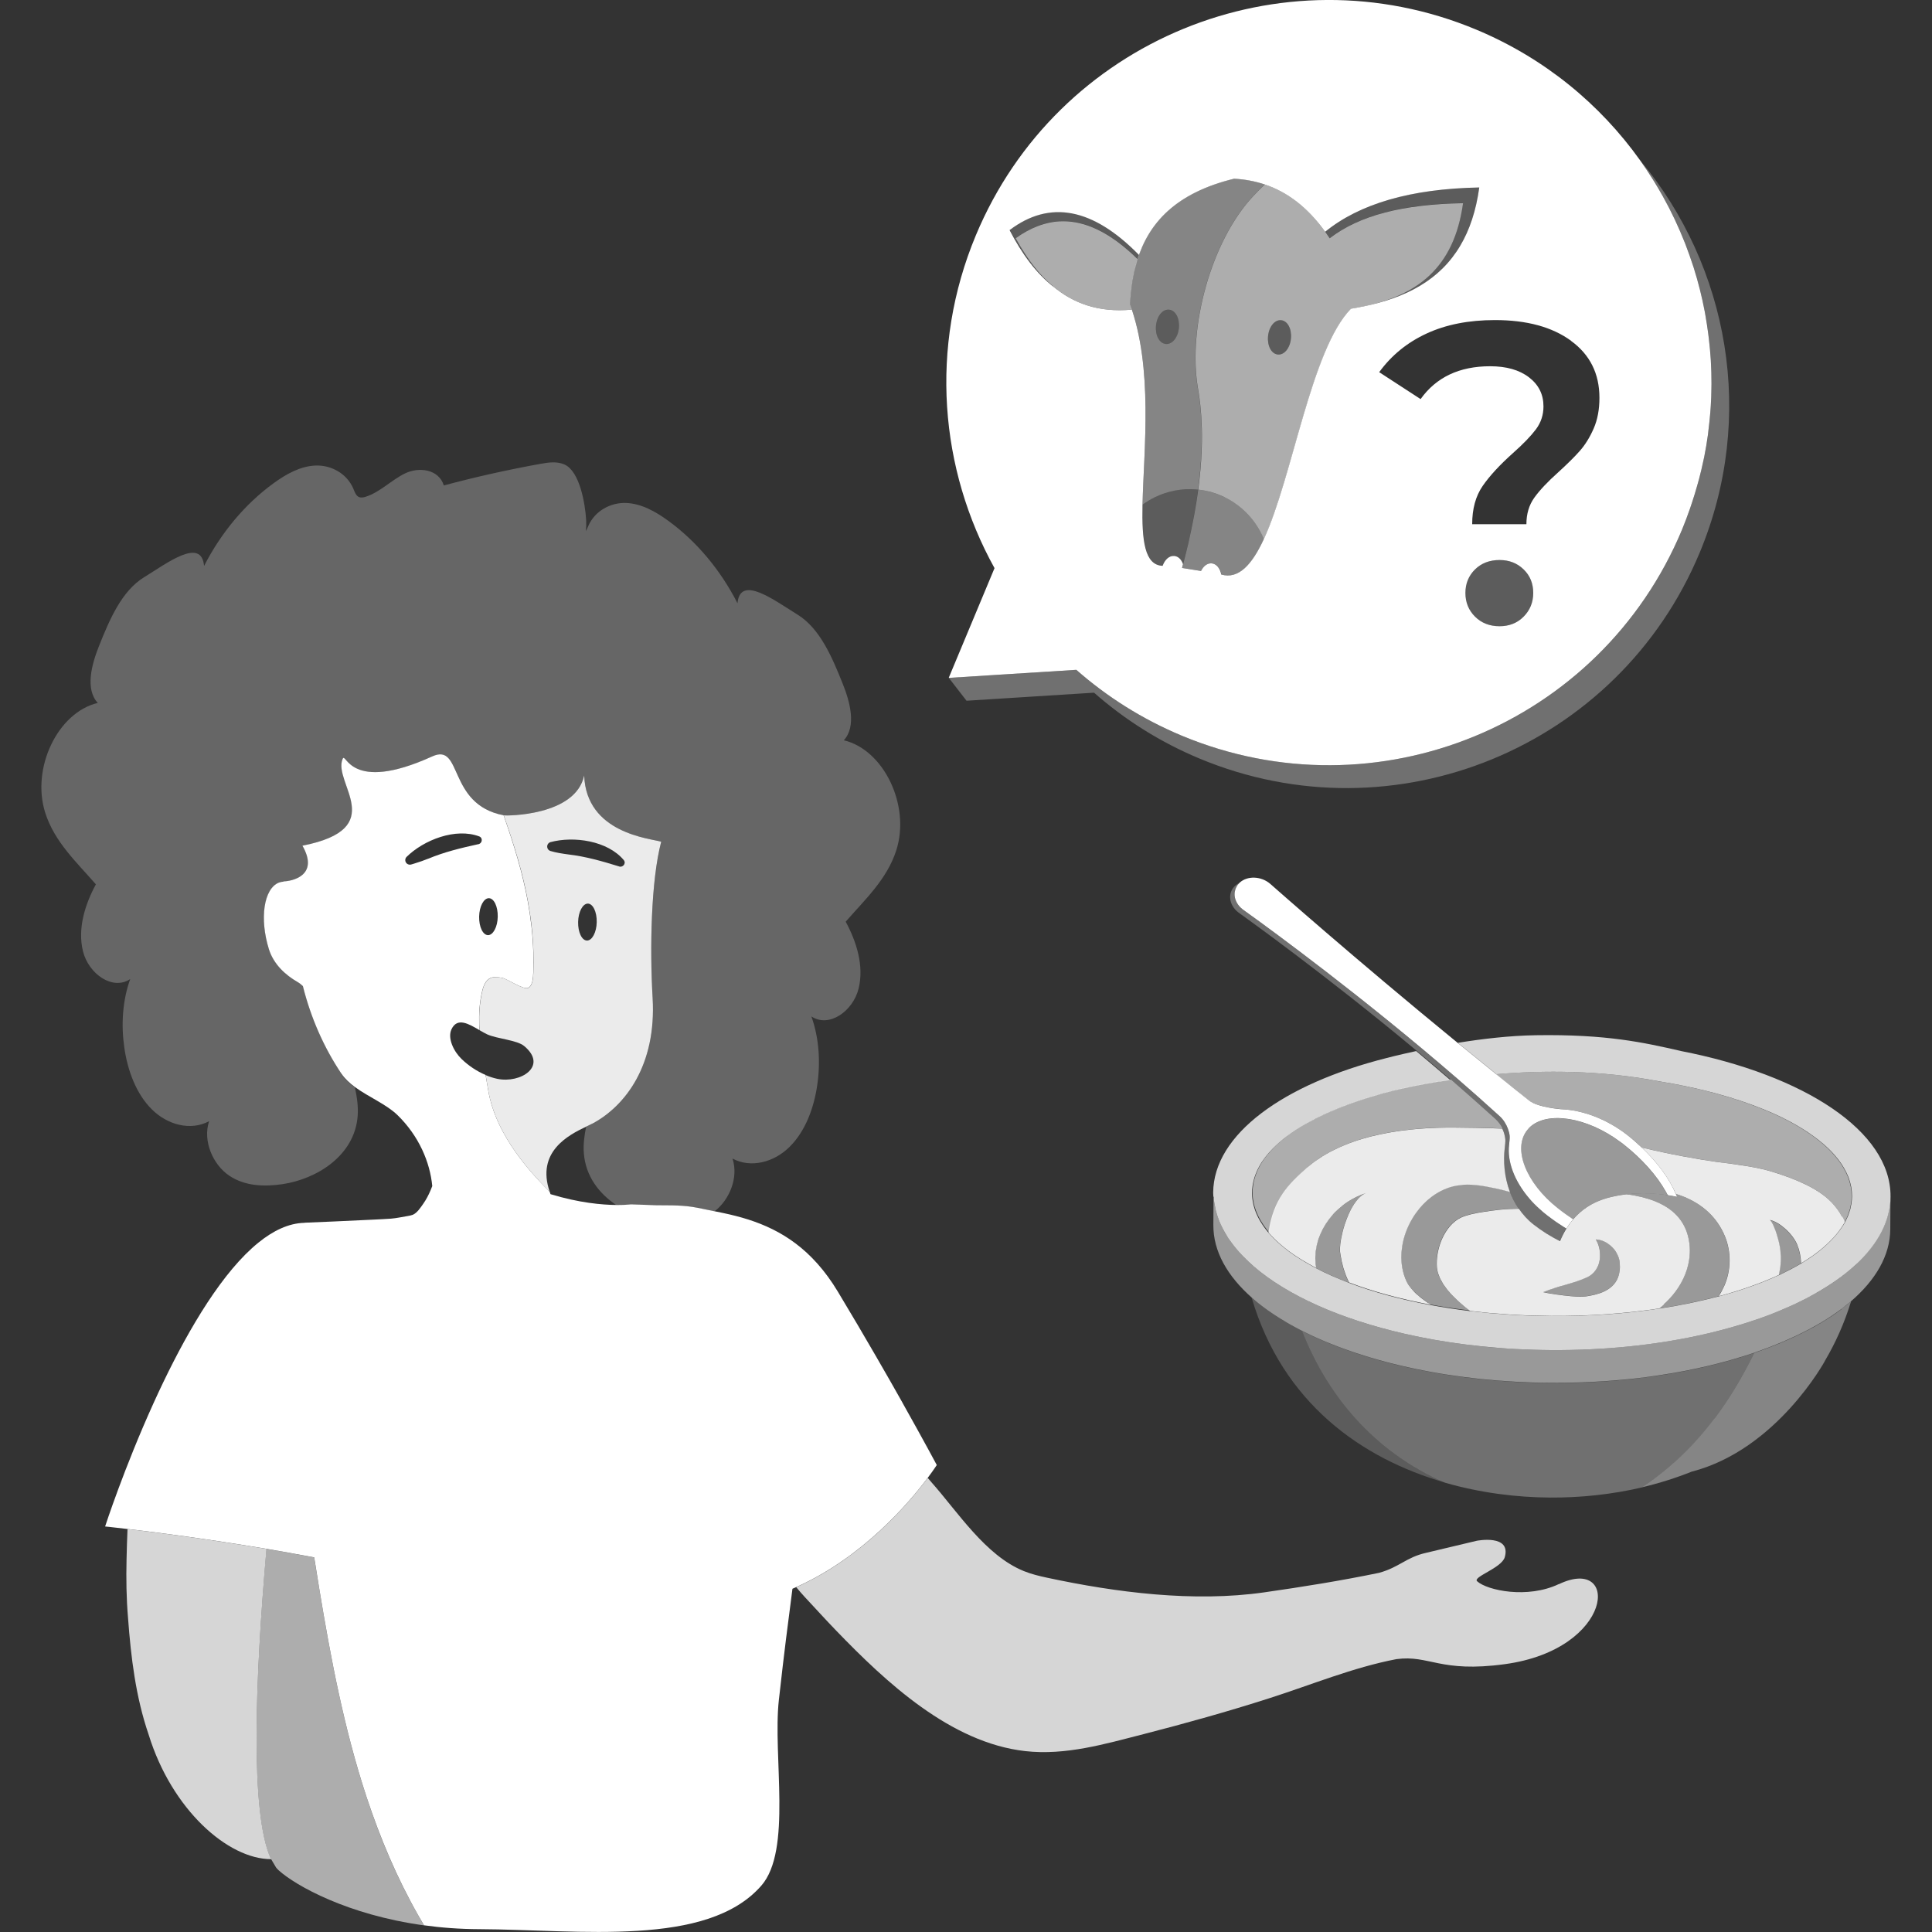 <svg viewBox="0 0 300 300" xmlns="http://www.w3.org/2000/svg"><rect x="0" y="0" width="300" height="300" fill="#333333" stroke="none"/><g fill="#fff"><path d="m 256.83 28.14 c .48 .77 .94 1.55 1.38 2.35 1.3 2.34 2.45 4.76 3.43 7.25 .05 .14 .11 .28 .16 .42 .38 1 .74 2 1.07 3.02 .04 .12 .08 .24 .12 .36 .71 2.25 1.29 4.54 1.73 6.87 .04 .19 .07 .38 .1 .57 .17 .96 .32 1.92 .44 2.88 .03 .24 .06 .48 .09 .73 .13 1.09 .23 2.18 .3 3.28 0 .05 .01 .11 .01 .16 .07 1.17 .1 2.35 .1 3.53 0 .23 -.01 .45 -.01 .68 -.01 .93 -.05 1.85 -.1 2.78 -.02 .33 -.04 .65 -.07 .98 -.07 .9 -.16 1.81 -.28 2.71 -.03 .26 -.06 .53 -.09 .79 -.16 1.15 -.35 2.3 -.58 3.45 -.04 .2 -.09 .4 -.13 .59 -.2 .94 -.42 1.89 -.67 2.83 -.09 .36 -.2 .72 -.3 1.07 -.23 .82 -.48 1.64 -.75 2.46 -.11 .34 -.22 .68 -.34 1.02 -.39 1.13 -.81 2.25 -1.27 3.36 -12.63 30.27 -47.4 44.58 -77.68 31.95 -6.15 -2.56 -11.62 -6.05 -16.36 -10.22 l -19.8 1.25 2.75 3.55 19.8 -1.25 c 4.74 4.17 10.21 7.65 16.36 10.22 30.27 12.63 65.05 -1.68 77.68 -31.95 8.82 -21.14 4.49 -44.47 -9.23 -60.93 .69 .96 1.34 1.94 1.96 2.94 .06 .1 .13 .2 .19 .3 z" opacity=".3"/><path d="m 147.33 105.26 l 19.8 -1.25 c 4.74 4.17 10.21 7.65 16.36 10.22 30.27 12.63 65.05 -1.68 77.68 -31.95 .46 -1.11 .88 -2.24 1.27 -3.36 .12 -.34 .23 -.68 .34 -1.02 .27 -.82 .52 -1.64 .75 -2.46 .1 -.36 .2 -.71 .3 -1.07 .25 -.94 .47 -1.88 .67 -2.83 .04 -.2 .09 -.4 .13 -.59 .23 -1.15 .42 -2.3 .58 -3.45 .04 -.26 .06 -.53 .09 -.79 .11 -.9 .21 -1.81 .28 -2.71 .03 -.33 .05 -.65 .07 -.98 .06 -.93 .09 -1.85 .1 -2.78 0 -.23 .01 -.45 .01 -.68 0 -1.18 -.03 -2.36 -.1 -3.53 0 -.05 -.01 -.11 -.01 -.16 -.07 -1.1 -.17 -2.19 -.3 -3.28 -.03 -.24 -.06 -.49 -.09 -.73 -.13 -.97 -.27 -1.93 -.44 -2.88 -.03 -.19 -.07 -.38 -.1 -.57 -.44 -2.33 -1.02 -4.62 -1.73 -6.87 -.04 -.12 -.08 -.24 -.12 -.36 -.33 -1.02 -.69 -2.02 -1.07 -3.02 -.05 -.14 -.11 -.28 -.16 -.42 -.98 -2.49 -2.12 -4.91 -3.43 -7.25 -.44 -.79 -.9 -1.57 -1.38 -2.35 -.06 -.1 -.13 -.2 -.19 -.3 -.63 -1 -1.27 -1.98 -1.96 -2.94 -6.22 -8.72 -14.86 -15.88 -25.47 -20.31 -30.27 -12.63 -65.05 1.68 -77.68 31.95 -7.27 17.43 -5.6 36.35 2.9 51.68 l -7.11 17.03 z m 89.26 -9.51 c -.99 1 -2.24 1.49 -3.74 1.49 -1.55 0 -2.82 -.5 -3.81 -1.49 -1 -1 -1.49 -2.22 -1.49 -3.68 s .5 -2.67 1.49 -3.65 c .99 -.97 2.26 -1.46 3.81 -1.46 1.5 0 2.75 .49 3.74 1.46 1 .97 1.49 2.19 1.49 3.65 s -.5 2.68 -1.49 3.68 z m 7.36 -42.82 c 2.94 2.14 4.41 5.09 4.41 8.85 0 1.81 -.3 3.4 -.9 4.77 s -1.32 2.53 -2.16 3.48 -1.95 2.04 -3.31 3.28 c -1.68 1.5 -2.93 2.83 -3.75 3.98 s -1.22 2.52 -1.22 4.11 h -8.42 c 0 -2.39 .54 -4.36 1.62 -5.93 s 2.66 -3.28 4.74 -5.14 c 1.59 -1.41 2.77 -2.64 3.55 -3.68 .77 -1.04 1.16 -2.22 1.16 -3.55 0 -1.86 -.75 -3.36 -2.25 -4.51 s -3.51 -1.72 -6.03 -1.72 c -4.77 0 -8.37 1.7 -10.8 5.1 l -6.43 -4.18 c 1.9 -2.61 4.35 -4.61 7.36 -6 3 -1.39 6.54 -2.09 10.61 -2.09 4.95 0 8.89 1.07 11.83 3.22 z m -67.09 -13.37 c -.08 .22 -.16 .45 -.23 .68 -.02 .07 -.04 .15 -.06 .23 1.79 -5.88 6.03 -10.52 15.06 -12.72 1.64 .09 3.24 .38 4.78 .9 3.43 1.15 6.58 3.47 9.36 7.34 5.32 -4.33 13.24 -6.68 23.93 -6.88 -.5 3.62 -1.5 6.59 -2.94 9.02 -3.16 5.35 -8.41 8.09 -15.06 9.45 -.07 .01 -.14 .03 -.21 .04 -.53 .11 -1.07 .21 -1.63 .3 l -.08 .01 c -6.2 6.34 -9.02 26.02 -13.54 35.8 -.73 -1.79 -1.86 -3.38 -3.29 -4.65 1.43 1.27 2.56 2.86 3.29 4.65 -1.82 3.93 -3.91 6.26 -6.6 5.48 -.19 -.96 -.74 -1.66 -1.48 -1.73 -.67 -.06 -1.28 .41 -1.66 1.18 l -2.95 -.47 c .05 -.2 .1 -.39 .15 -.59 -.25 -.72 -.74 -1.22 -1.36 -1.27 -.77 -.07 -1.46 .56 -1.81 1.53 -2.8 -.1 -3.24 -3.92 -3.12 -9.49 .59 -.43 1.22 -.81 1.88 -1.14 -.66 .33 -1.29 .71 -1.88 1.14 .19 -8.54 1.69 -21.23 -1.95 -31.14 0 -.03 0 -.05 .01 -.07 0 .03 0 .05 -.01 .07 .1 .28 .19 .56 .28 .85 -5.14 .48 -9.1 -.97 -12.3 -3.68 .09 .07 .17 .15 .25 .22 -2.78 -2.15 -5.02 -5.22 -6.92 -8.89 6.26 -4.74 12.95 -3.43 20.07 3.84 z"/><path d="m 232.85 86.96 c -1.55 0 -2.82 .49 -3.81 1.46 -1 .97 -1.49 2.19 -1.49 3.65 s .5 2.68 1.49 3.68 2.26 1.49 3.81 1.49 c 1.5 0 2.75 -.5 3.74 -1.49 1 -1 1.49 -2.22 1.49 -3.68 s -.5 -2.67 -1.49 -3.65 c -.99 -.97 -2.24 -1.46 -3.74 -1.46 z" opacity=".2"/><path d="m 190.17 77.21 c -1.26 -.61 -2.64 -1.02 -4.11 -1.18 -.34 2.56 -.85 5.31 -1.52 8.24 -.02 .09 -.04 .18 -.06 .27 -.19 .81 -.4 1.64 -.61 2.47 -.05 .2 -.09 .39 -.15 .59 -.05 .2 -.1 .39 -.15 .59 l 2.95 .47 c .38 -.76 .99 -1.24 1.66 -1.18 .74 .07 1.3 .77 1.48 1.73 2.69 .78 4.78 -1.56 6.6 -5.48 -.73 -1.79 -1.86 -3.38 -3.29 -4.65 -.05 -.04 -.1 -.08 -.15 -.13 -.8 -.69 -1.69 -1.28 -2.65 -1.75 z" opacity=".4"/><path d="m 184.47 84.54 c .02 -.09 .04 -.18 .06 -.27 .67 -2.93 1.17 -5.68 1.51 -8.24 -.05 -.01 -.1 -.02 -.15 -.02 -2.35 -.22 -4.61 .24 -6.59 1.22 -.66 .33 -1.29 .71 -1.88 1.14 -.12 5.58 .32 9.39 3.12 9.49 .35 -.97 1.05 -1.6 1.81 -1.53 .62 .06 1.1 .55 1.36 1.27 .05 -.2 .1 -.39 .15 -.59 .21 -.84 .42 -1.67 .61 -2.47 z" opacity=".2"/><path d="m 163.71 44.6 c -.09 -.07 -.17 -.15 -.25 -.22 -.45 -.38 -.88 -.79 -1.3 -1.22 -.05 -.05 -.1 -.1 -.15 -.15 -.19 -.2 -.37 -.41 -.56 -.61 -.1 -.12 -.2 -.23 -.3 -.35 -.16 -.19 -.32 -.39 -.48 -.59 -.12 -.15 -.23 -.3 -.35 -.45 -.14 -.19 -.28 -.38 -.42 -.57 -.13 -.18 -.26 -.37 -.38 -.55 s -.24 -.36 -.36 -.54 c -.15 -.23 -.3 -.47 -.45 -.71 -.09 -.15 -.19 -.3 -.28 -.45 -.24 -.4 -.47 -.8 -.7 -1.22 1.11 -.8 2.23 -1.42 3.36 -1.86 .75 -.29 1.51 -.5 2.28 -.63 .38 -.06 .77 -.11 1.15 -.13 s .77 -.02 1.16 0 c 3.5 .19 7.12 2.1 10.96 5.86 .07 -.23 .15 -.45 .23 -.68 -7.12 -7.28 -13.81 -8.58 -20.07 -3.84 1.89 3.67 4.13 6.75 6.92 8.89 z" opacity=".2"/><path d="m 164.51 34.37 c -.39 .02 -.77 .06 -1.15 .13 -.76 .13 -1.52 .34 -2.28 .63 -1.13 .44 -2.25 1.06 -3.36 1.86 .23 .42 .46 .82 .7 1.22 .09 .15 .18 .3 .28 .45 .15 .24 .29 .48 .45 .71 .12 .18 .24 .36 .36 .54 .13 .19 .25 .37 .38 .55 .14 .2 .28 .39 .42 .57 .11 .15 .23 .3 .35 .45 .16 .2 .32 .4 .48 .59 .1 .12 .2 .23 .3 .35 .18 .21 .37 .42 .56 .61 .05 .05 .1 .1 .15 .15 .42 .43 .86 .84 1.3 1.22 3.2 2.72 7.16 4.16 12.3 3.68 -.09 -.28 -.18 -.57 -.28 -.85 0 -.03 0 -.05 .01 -.07 .03 -.57 .07 -1.13 .13 -1.68 .02 -.17 .04 -.33 .06 -.5 .05 -.41 .1 -.82 .16 -1.23 .03 -.18 .07 -.36 .1 -.54 .07 -.38 .14 -.76 .22 -1.14 .04 -.18 .09 -.36 .14 -.54 .09 -.36 .19 -.72 .29 -1.07 .02 -.07 .04 -.15 .06 -.23 -3.84 -3.76 -7.47 -5.67 -10.96 -5.86 -.39 -.02 -.78 -.02 -1.16 0 z" opacity=".6"/><path d="m 227.17 31.53 c -1.4 10.11 -7.15 14.28 -15.46 16.04 6.65 -1.36 11.9 -4.1 15.06 -9.45 1.43 -2.43 2.43 -5.4 2.94 -9.02 -10.7 .2 -18.61 2.55 -23.93 6.88 .23 .32 .46 .65 .69 1 4.65 -3.58 11.36 -5.27 20.71 -5.45 z" opacity=".2"/><path d="m 198.43 55.05 c 1 .09 1.89 -1 2.03 -2.5 s -.53 -2.74 -1.53 -2.83 -1.89 1 -2.03 2.5 .53 2.74 1.53 2.83 z" opacity=".2"/><path d="m 206.46 36.98 c -.23 -.35 -.46 -.68 -.69 -1 -2.78 -3.88 -5.93 -6.19 -9.36 -7.34 -.6 .56 -1.2 1.16 -1.8 1.8 -6.54 6.97 -10.21 20.45 -8.59 29.86 .76 4.39 .86 9.54 .04 15.73 1.47 .16 2.85 .56 4.11 1.18 .96 .47 1.85 1.06 2.65 1.75 .05 .04 .1 .08 .15 .13 1.43 1.27 2.56 2.86 3.29 4.65 4.52 -9.78 7.35 -29.46 13.54 -35.8 .03 0 .05 -.01 .08 -.01 .55 -.09 1.09 -.19 1.63 -.3 .07 -.01 .14 -.03 .21 -.04 8.31 -1.76 14.06 -5.93 15.46 -16.04 -9.36 .18 -16.06 1.87 -20.71 5.45 z m -6 15.57 c -.14 1.5 -1.03 2.59 -2.03 2.5 s -1.67 -1.34 -1.53 -2.83 c .14 -1.5 1.03 -2.59 2.03 -2.5 s 1.67 1.34 1.53 2.83 z" opacity=".6"/><path d="m 181.03 53.43 c 1 .09 1.89 -1 2.03 -2.5 s -.53 -2.74 -1.53 -2.83 -1.89 1 -2.03 2.5 .53 2.74 1.53 2.83 z" opacity=".2"/><path d="m 176.14 42.07 c -.08 .37 -.16 .76 -.22 1.14 -.03 .18 -.07 .36 -.1 .54 -.06 .4 -.11 .81 -.16 1.23 -.02 .17 -.04 .33 -.06 .5 -.06 .55 -.1 1.11 -.13 1.68 0 .03 0 .05 -.01 .07 3.64 9.91 2.14 22.6 1.95 31.14 .59 -.43 1.22 -.81 1.88 -1.14 1.98 -.97 4.24 -1.44 6.59 -1.22 .05 .01 .1 .02 .15 .02 .82 -6.18 .73 -11.34 -.03 -15.73 -1.62 -9.41 2.06 -22.89 8.59 -29.86 .6 -.64 1.21 -1.24 1.8 -1.8 -1.54 -.52 -3.13 -.81 -4.78 -.9 -9.04 2.2 -13.27 6.84 -15.06 12.72 -.11 .35 -.2 .71 -.29 1.07 -.05 .18 -.09 .36 -.14 .54 z m 3.36 8.52 c .14 -1.5 1.03 -2.59 2.03 -2.5 s 1.67 1.34 1.53 2.83 -1.03 2.59 -2.03 2.5 -1.67 -1.34 -1.53 -2.83 z" opacity=".4"/><path d="m 288.31 196.24 c -.74 .7 -1.56 1.38 -2.44 2.04 -1.32 .99 -2.8 1.93 -4.41 2.81 -1.08 .59 -2.21 1.16 -3.4 1.7 -.6 .27 -1.21 .53 -1.83 .79 -.94 .38 -1.9 .75 -2.9 1.11 -1.99 .71 -4.1 1.34 -6.3 1.91 -1.1 .28 -2.23 .55 -3.38 .8 -6.9 1.48 -14.64 2.29 -22.8 2.24 -.91 -.01 -1.81 -.02 -2.7 -.05 -1.79 -.05 -3.56 -.15 -5.3 -.28 s -3.45 -.31 -5.13 -.52 -3.32 -.46 -4.93 -.74 -3.18 -.6 -4.71 -.95 c -9.94 -2.27 -18.13 -5.93 -23.36 -10.42 -.6 -.51 -1.14 -1.04 -1.66 -1.57 -.8 -.83 -1.52 -1.68 -2.12 -2.55 -.14 -.21 -.28 -.41 -.41 -.62 -.25 -.39 -.47 -.78 -.67 -1.18 -.46 -.91 -.82 -1.83 -1.06 -2.77 -.05 -.19 -.07 -.37 -.11 -.56 -.06 -.29 -.13 -.57 -.16 -.86 -.03 -.26 -.03 -.52 -.05 -.78 -.01 -.22 -.04 -.44 -.04 -.67 l -.03 5.09 c -.03 4.09 2.17 7.95 6.04 11.35 .5 .44 1.03 .88 1.59 1.3 l .04 .03 c .53 .4 1.09 .8 1.67 1.18 .14 .09 .27 .18 .41 .27 .51 .33 1.05 .66 1.59 .98 .11 .06 .21 .13 .32 .19 .67 .38 1.36 .76 2.07 1.12 l .42 .21 c .45 .22 .9 .44 1.37 .66 .18 .08 .37 .17 .56 .25 .44 .2 .88 .39 1.33 .58 .21 .09 .43 .18 .65 .26 .44 .18 .88 .35 1.32 .52 .24 .09 .48 .18 .73 .27 .44 .16 .88 .32 1.33 .47 .26 .09 .53 .18 .79 .27 .44 .15 .89 .29 1.34 .43 .28 .09 .57 .17 .86 .26 .45 .13 .89 .26 1.35 .39 .3 .08 .61 .17 .91 .25 .45 .12 .91 .24 1.36 .35 .32 .08 .64 .16 .96 .23 .46 .11 .92 .21 1.38 .31 .33 .07 .67 .15 1 .22 .47 .1 .94 .19 1.41 .28 .34 .07 .69 .13 1.04 .2 .48 .09 .96 .17 1.44 .25 .36 .06 .71 .12 1.07 .17 .49 .08 .98 .14 1.47 .21 .36 .05 .73 .1 1.09 .15 l 1.5 .18 c .37 .04 .74 .09 1.11 .13 .52 .05 1.04 .1 1.56 .14 .37 .03 .73 .07 1.1 .1 .54 .04 1.09 .08 1.63 .11 .36 .02 .71 .05 1.07 .07 .6 .03 1.21 .06 1.82 .08 .31 .01 .61 .03 .92 .04 .92 .03 1.85 .05 2.78 .05 1.33 .01 2.64 -.01 3.94 -.05 .26 -.01 .52 -.01 .78 -.02 1.26 -.04 2.5 -.11 3.73 -.19 .22 -.02 .44 -.03 .67 -.05 1.18 -.09 2.34 -.19 3.49 -.31 .12 -.01 .24 -.02 .35 -.04 1.22 -.13 2.41 -.29 3.59 -.47 .24 -.04 .48 -.07 .71 -.11 1.17 -.18 2.32 -.37 3.45 -.59 .14 -.03 .27 -.06 .41 -.08 1.07 -.21 2.12 -.44 3.16 -.68 .15 -.04 .31 -.07 .46 -.11 1.08 -.26 2.14 -.54 3.17 -.83 .2 -.06 .39 -.11 .58 -.17 1.05 -.3 2.07 -.62 3.07 -.96 .07 -.03 .14 -.05 .21 -.08 .66 -.23 1.3 -.46 1.94 -.7 .21 -.08 .41 -.16 .61 -.24 .49 -.19 .98 -.39 1.46 -.59 .23 -.1 .45 -.19 .67 -.29 .45 -.19 .89 -.39 1.32 -.59 .22 -.1 .43 -.2 .65 -.31 .43 -.21 .86 -.42 1.28 -.64 .19 -.1 .38 -.2 .56 -.29 .46 -.25 .9 -.5 1.34 -.75 .13 -.07 .26 -.15 .38 -.22 1.14 -.68 2.19 -1.39 3.17 -2.12 .07 -.05 .13 -.11 .2 -.16 .4 -.31 .79 -.62 1.17 -.94 3.92 -3.35 6.17 -7.19 6.19 -11.28 l .03 -5.09 c -.02 3.75 -1.91 7.3 -5.25 10.45 z" opacity=".5"/><path d="m 266.23 220.27 c 2.37 -3.14 4.39 -6.56 6.17 -10.19 l -.02 .01 c -.99 .34 -2.02 .65 -3.07 .96 -.19 .06 -.39 .11 -.58 .17 -1.03 .29 -2.09 .57 -3.17 .83 -.15 .04 -.31 .07 -.46 .11 -1.03 .24 -2.09 .47 -3.16 .68 -.14 .03 -.27 .06 -.41 .08 -1.13 .22 -2.28 .41 -3.45 .59 -.24 .04 -.48 .07 -.71 .11 -1.18 .17 -2.38 .33 -3.59 .47 -.12 .01 -.24 .02 -.35 .04 -1.15 .12 -2.32 .23 -3.49 .31 -.22 .02 -.44 .04 -.67 .05 -1.23 .08 -2.48 .15 -3.73 .19 -.26 .01 -.52 .02 -.78 .02 -1.3 .04 -2.62 .06 -3.94 .05 -.93 -.01 -1.86 -.02 -2.78 -.05 -.31 -.01 -.61 -.03 -.92 -.04 -.61 -.02 -1.22 -.05 -1.82 -.08 -.36 -.02 -.71 -.05 -1.07 -.07 -.55 -.04 -1.09 -.07 -1.63 -.11 -.37 -.03 -.74 -.07 -1.1 -.1 -.52 -.05 -1.04 -.09 -1.56 -.14 -.37 -.04 -.74 -.08 -1.11 -.13 -.5 -.06 -1.01 -.11 -1.5 -.18 -.37 -.05 -.73 -.1 -1.09 -.15 -.49 -.07 -.98 -.14 -1.47 -.21 -.36 -.06 -.71 -.12 -1.07 -.17 -.48 -.08 -.96 -.16 -1.44 -.25 -.35 -.06 -.69 -.13 -1.04 -.2 -.47 -.09 -.95 -.18 -1.41 -.28 -.34 -.07 -.67 -.14 -1 -.22 -.47 -.1 -.93 -.21 -1.38 -.31 -.32 -.08 -.64 -.15 -.96 -.23 -.46 -.11 -.91 -.23 -1.36 -.35 -.31 -.08 -.61 -.16 -.91 -.25 -.45 -.13 -.9 -.26 -1.35 -.39 -.29 -.09 -.57 -.17 -.86 -.26 -.45 -.14 -.9 -.28 -1.34 -.43 -.27 -.09 -.53 -.18 -.79 -.27 -.45 -.15 -.89 -.31 -1.33 -.47 -.24 -.09 -.49 -.18 -.73 -.27 -.45 -.17 -.89 -.35 -1.32 -.52 -.22 -.09 -.44 -.17 -.65 -.26 -.45 -.19 -.89 -.39 -1.33 -.58 -.19 -.08 -.37 -.16 -.56 -.25 -.47 -.22 -.92 -.44 -1.37 -.66 -.12 -.06 -.25 -.12 -.37 -.18 3.78 9.61 10.8 18.57 22.24 23.56 5.44 1.56 11.03 2.26 16.26 2.29 4.63 .03 9.53 -.46 14.38 -1.6 1.49 -1.01 2.89 -2.08 4.2 -3.21 2.63 -2.26 4.92 -4.75 6.95 -7.44 z" opacity=".3"/><path d="m 202.2 206.67 c -.02 -.01 -.04 -.02 -.06 -.03 -.71 -.36 -1.4 -.74 -2.07 -1.12 -.11 -.06 -.22 -.13 -.32 -.19 -.55 -.32 -1.08 -.65 -1.59 -.98 -.14 -.09 -.28 -.18 -.41 -.27 -.58 -.39 -1.14 -.78 -1.67 -1.18 l -.04 -.03 c -.56 -.43 -1.09 -.86 -1.59 -1.3 -.03 -.03 -.07 -.05 -.1 -.08 4.8 16.33 17.05 25.01 30.09 28.74 -11.44 -4.99 -18.46 -13.95 -22.24 -23.56 z" opacity=".2"/><path d="m 279.58 195.42 c -.02 -.19 -.06 -.38 -.09 -.57 -.01 -.06 -.02 -.12 -.03 -.18 -.04 -.2 -.09 -.39 -.15 -.59 -.02 -.05 -.02 -.1 -.04 -.15 -.08 -.25 -.16 -.49 -.27 -.73 -.16 -.38 -.4 -.78 -.7 -1.17 -.34 -.44 -.75 -.88 -1.19 -1.27 -.74 -.64 -1.57 -1.15 -2.32 -1.31 .08 .08 .16 .18 .24 .29 .23 .35 .45 .84 .63 1.35 .06 .17 .12 .34 .17 .51 .16 .51 .29 .99 .37 1.32 .11 .45 .18 .89 .23 1.33 .01 .12 .01 .24 .02 .37 .02 .31 .05 .63 .05 .93 0 .13 -.02 .26 -.03 .39 -.01 .29 -.03 .58 -.06 .86 -.01 .11 -.04 .21 -.06 .32 -.05 .29 -.09 .59 -.16 .87 .14 -.07 .28 -.13 .43 -.2 .32 -.15 .64 -.31 .94 -.47 .22 -.11 .43 -.22 .64 -.33 .44 -.23 .87 -.47 1.28 -.71 .06 -.03 .11 -.07 .17 -.1 -.01 -.22 -.03 -.44 -.05 -.65 0 -.03 -.01 -.07 -.01 -.1 z" opacity=".5"/><path d="m 267.31 200.5 c .14 -.27 .28 -.55 .41 -.84 .27 -.6 .47 -1.24 .61 -1.88 s .21 -1.31 .22 -1.97 -.05 -1.32 -.17 -1.97 c -.06 -.33 -.14 -.65 -.23 -.96 -.09 -.32 -.2 -.63 -.33 -.93 -1.27 -3.07 -3.65 -5.05 -6.47 -6.17 -.37 -.15 -.76 -.28 -1.15 -.4 .07 .16 .14 .31 .2 .47 -.45 -.09 -.93 -.18 -1.44 -.26 -1.87 -.29 -4.07 -.42 -6.4 -.14 .46 .06 .91 .13 1.36 .21 1.41 .27 2.78 .68 3.99 1.29 s 2.27 1.43 3.05 2.52 1.29 2.44 1.41 4.14 c .02 .34 .03 .68 .01 1.01 s -.05 .67 -.1 1 c -.31 2 -1.24 3.91 -2.54 5.47 -.32 .38 -.66 .75 -1.02 1.1 -.11 .11 -.24 .21 -.36 .31 -.25 .23 -.5 .46 -.77 .68 .1 -.02 .2 -.03 .29 -.04 .61 -.09 1.21 -.19 1.8 -.29 .15 -.03 .31 -.05 .46 -.08 .72 -.13 1.43 -.26 2.13 -.41 .15 -.03 .3 -.06 .45 -.1 .54 -.11 1.07 -.23 1.59 -.35 .24 -.06 .48 -.11 .72 -.17 .45 -.11 .89 -.22 1.33 -.33 .16 -.04 .33 -.08 .49 -.13 .13 -.21 .26 -.43 .38 -.65 .02 -.04 .05 -.08 .07 -.12 z" opacity=".5"/><path d="m 209.45 199.16 c -.09 -.18 -.16 -.37 -.25 -.55 -.07 -.16 -.15 -.31 -.21 -.48 -.08 -.2 -.14 -.41 -.21 -.61 -.06 -.17 -.12 -.32 -.17 -.49 -.06 -.18 -.1 -.38 -.15 -.57 -.05 -.21 -.12 -.41 -.16 -.63 -.02 -.1 -.03 -.21 -.05 -.31 -.06 -.33 -.13 -.66 -.18 -1.03 -.09 -.64 .04 -1.76 .34 -3.01 .11 -.46 .24 -.93 .4 -1.41 .17 -.52 .37 -1.05 .6 -1.55 .16 -.36 .34 -.72 .53 -1.05 s .39 -.64 .61 -.92 c .19 -.25 .39 -.48 .6 -.67 .3 -.27 .62 -.48 .95 -.61 -1.04 .34 -1.99 .81 -2.85 1.37 -.28 .19 -.56 .38 -.82 .59 -.02 .02 -.04 .04 -.06 .06 -.24 .19 -.47 .39 -.69 .59 -.02 .02 -.04 .04 -.06 .06 -.22 .21 -.43 .42 -.63 .63 -.05 .06 -.09 .11 -.14 .17 -.37 .43 -.72 .87 -1.01 1.34 -.05 .08 -.1 .17 -.15 .26 -.11 .18 -.22 .36 -.32 .55 -.05 .09 -.08 .18 -.13 .27 -.09 .19 -.19 .37 -.26 .56 -.04 .09 -.06 .18 -.1 .26 -.08 .2 -.15 .39 -.22 .59 -.05 .15 -.08 .3 -.12 .45 -.04 .14 -.08 .28 -.11 .42 -.04 .16 -.06 .32 -.08 .48 -.02 .13 -.05 .26 -.07 .39 -.02 .19 -.03 .37 -.04 .56 -.01 .11 -.02 .21 -.02 .31 0 .18 .01 .36 .01 .54 0 .11 0 .22 .01 .33 .02 .19 .05 .38 .07 .56 .01 .1 .02 .19 .04 .29 .03 .02 .06 .03 .09 .05 .74 .38 1.5 .75 2.3 1.11 .05 .02 .11 .05 .17 .07 .8 .35 1.63 .7 2.49 1.02 l .05 .02 z" opacity=".5"/><path d="m 285.97 203.27 c -.97 .74 -2.03 1.44 -3.17 2.12 -.13 .08 -.26 .15 -.38 .22 -.44 .26 -.88 .51 -1.34 .75 -.19 .1 -.38 .2 -.56 .29 -.42 .22 -.84 .43 -1.28 .64 -.21 .1 -.43 .21 -.65 .31 -.43 .2 -.87 .4 -1.32 .59 -.22 .1 -.45 .19 -.67 .29 -.48 .2 -.97 .4 -1.46 .59 -.2 .08 -.4 .16 -.61 .24 -.63 .24 -1.28 .47 -1.94 .7 -.07 .02 -.13 .05 -.19 .07 -1.78 3.63 -3.8 7.05 -6.17 10.19 -2.03 2.69 -4.32 5.19 -6.95 7.44 -1.31 1.13 -2.71 2.2 -4.2 3.21 2.58 -.61 5.15 -1.42 7.65 -2.42 l -.01 .01 c 13.21 -3.44 20.65 -17.18 20.65 -17.18 h -.01 c 1.64 -2.77 3.03 -5.84 4.08 -9.27 -.04 .03 -.08 .06 -.11 .09 -.37 .32 -.76 .63 -1.17 .94 -.07 .05 -.13 .11 -.2 .16 z" opacity=".4"/><path d="m 188.48 185.79 c .01 .26 .01 .52 .05 .78 .04 .29 .1 .57 .16 .86 .04 .19 .06 .38 .11 .56 .24 .94 .59 1.87 1.06 2.77 .2 .4 .43 .79 .67 1.18 .13 .21 .26 .42 .41 .62 .6 .87 1.31 1.72 2.12 2.55 .52 .53 1.07 1.06 1.66 1.57 5.23 4.49 13.42 8.15 23.36 10.42 1.53 .35 3.1 .67 4.71 .95 s 3.25 .53 4.93 .74 3.39 .38 5.13 .52 3.51 .23 5.3 .28 c .9 .03 1.8 .04 2.7 .05 8.16 .05 15.9 -.75 22.8 -2.24 1.15 -.25 2.28 -.51 3.38 -.8 2.21 -.57 4.31 -1.21 6.3 -1.91 1 -.35 1.96 -.72 2.9 -1.11 .62 -.26 1.23 -.52 1.83 -.79 1.19 -.54 2.33 -1.11 3.4 -1.7 1.61 -.89 3.09 -1.83 4.41 -2.81 .88 -.66 1.7 -1.34 2.44 -2.04 3.34 -3.15 5.23 -6.69 5.25 -10.45 .07 -10.12 -13.4 -18.86 -32.56 -22.59 -.02 -.01 -.04 -.01 -.06 -.02 -5.73 -1.3 -11.45 -2.6 -22.46 -2.43 -4.06 .06 -8.35 .57 -12.12 1.18 1.94 1.59 3.95 3.22 6 4.87 7.34 -.62 16.23 -.63 25.21 1.1 .67 .11 1.33 .22 1.98 .34 l .06 .01 c 5.11 .93 9.74 2.22 13.7 3.79 l .08 .03 c .34 .14 .67 .27 1 .41 .07 .03 .13 .05 .2 .08 .3 .13 .6 .26 .89 .39 l .27 .12 c .27 .13 .54 .25 .81 .38 l .3 .15 c .25 .12 .49 .25 .74 .38 .11 .06 .22 .11 .33 .17 .23 .12 .45 .24 .67 .37 .12 .07 .23 .13 .35 .2 .21 .12 .41 .24 .61 .36 .12 .07 .24 .14 .36 .22 .19 .12 .38 .24 .56 .36 .12 .08 .24 .16 .35 .23 .18 .12 .35 .24 .51 .36 .12 .08 .23 .17 .35 .25 .16 .12 .32 .23 .47 .35 .12 .09 .23 .18 .34 .27 .15 .12 .29 .23 .43 .35 .11 .09 .22 .19 .33 .28 .13 .12 .26 .23 .39 .35 .11 .1 .21 .2 .31 .29 .12 .12 .24 .23 .35 .35 .1 .1 .2 .21 .29 .31 .11 .12 .21 .23 .31 .35 .09 .11 .18 .21 .27 .32 .09 .12 .19 .23 .28 .35 .09 .11 .17 .22 .25 .34 .08 .11 .16 .23 .24 .34 .08 .12 .15 .23 .22 .35 .07 .11 .14 .22 .2 .34 .07 .12 .13 .25 .2 .37 .06 .11 .12 .22 .17 .33 .06 .13 .11 .26 .17 .38 .05 .11 .09 .22 .14 .33 .05 .13 .09 .27 .13 .4 .03 .11 .07 .21 .1 .32 .04 .14 .07 .29 .1 .43 .02 .1 .05 .2 .07 .29 .03 .16 .05 .32 .07 .48 .01 .08 .03 .17 .03 .25 .02 .25 .03 .49 .03 .74 0 .34 -.03 .67 -.07 1.01 -.01 .09 -.04 .17 -.05 .26 -.04 .25 -.09 .49 -.15 .74 -.03 .09 -.06 .18 -.09 .27 -.07 .24 -.15 .48 -.24 .71 -.04 .09 -.08 .18 -.12 .27 -.1 .23 -.21 .46 -.33 .69 -.01 .03 -.02 .05 -.04 .08 -.27 .5 -.61 .99 -.98 1.47 -.02 .03 -.04 .06 -.07 .09 -.15 .2 -.32 .39 -.49 .59 -.06 .07 -.12 .14 -.18 .21 -.16 .17 -.32 .34 -.49 .51 -.09 .09 -.18 .19 -.28 .28 -.16 .15 -.32 .3 -.49 .46 -.12 .11 -.24 .21 -.36 .32 -.16 .14 -.32 .27 -.49 .41 -.15 .12 -.3 .24 -.46 .36 s -.32 .24 -.48 .36 c -.18 .13 -.37 .26 -.56 .39 -.15 .1 -.3 .21 -.46 .31 -.22 .14 -.45 .28 -.68 .43 -.11 .07 -.22 .14 -.33 .21 v .01 c -.05 .03 -.11 .06 -.17 .09 -.41 .24 -.84 .48 -1.28 .71 -.21 .11 -.43 .22 -.64 .33 -.31 .16 -.62 .31 -.94 .47 -.15 .07 -.28 .14 -.43 .21 v -.01 c -.02 .01 -.05 .02 -.07 .03 -.62 .29 -1.27 .57 -1.94 .84 -.09 .04 -.18 .07 -.27 .11 -1.37 .55 -2.82 1.06 -4.35 1.54 -.1 .03 -.2 .06 -.3 .09 -.77 .23 -1.55 .46 -2.36 .68 l -.04 .01 c -.16 .04 -.33 .08 -.49 .12 -.44 .11 -.88 .23 -1.33 .33 -.24 .06 -.48 .11 -.72 .17 -.52 .12 -1.05 .24 -1.59 .35 -.15 .03 -.3 .07 -.45 .1 -.7 .14 -1.41 .28 -2.13 .41 -.15 .03 -.31 .05 -.46 .08 -.6 .1 -1.2 .2 -1.8 .29 -.1 .02 -.2 .03 -.3 .05 h .01 -.02 c -1.28 .19 -2.59 .36 -3.93 .51 l -.06 .01 c -1.32 .14 -2.66 .26 -4.02 .36 l -.13 .01 c -1.35 .09 -2.72 .16 -4.11 .21 l -.15 .01 c -1.42 .04 -2.86 .06 -4.32 .05 -.98 -.01 -1.95 -.03 -2.92 -.06 -.22 -.01 -.43 -.01 -.65 -.02 -.96 -.04 -1.92 -.08 -2.87 -.14 -.04 0 -.07 -.01 -.11 -.01 -.94 -.06 -1.86 -.13 -2.77 -.21 -.16 -.01 -.31 -.03 -.47 -.04 -.95 -.09 -1.89 -.19 -2.82 -.3 h -.04 c -2.07 -.25 -4.08 -.56 -6.03 -.92 h -.01 -.01 c -4.71 -.87 -9 -2.04 -12.73 -3.46 -.02 -.01 -.04 -.02 -.05 -.02 -.86 -.33 -1.69 -.67 -2.49 -1.02 -.05 -.02 -.11 -.05 -.17 -.07 -.8 -.36 -1.57 -.73 -2.3 -1.11 -.03 -.02 -.06 -.03 -.09 -.05 -.38 -.2 -.75 -.4 -1.11 -.61 l -.06 -.03 c -.33 -.19 -.65 -.38 -.96 -.57 -.06 -.03 -.11 -.07 -.17 -.1 -.28 -.17 -.54 -.35 -.81 -.52 -.09 -.06 -.17 -.11 -.26 -.17 -.23 -.16 -.45 -.32 -.67 -.47 -.11 -.08 -.22 -.16 -.33 -.24 -.19 -.14 -.37 -.28 -.54 -.43 -.13 -.1 -.26 -.21 -.38 -.31 -.15 -.13 -.3 -.26 -.44 -.38 s -.27 -.25 -.41 -.37 c -.12 -.12 -.24 -.23 -.36 -.35 -.14 -.14 -.27 -.28 -.41 -.42 -.1 -.11 -.2 -.22 -.29 -.32 -.07 -.07 -.14 -.15 -.2 -.22 -.07 -.08 -.13 -.17 -.2 -.25 -.07 -.09 -.14 -.17 -.21 -.26 -.13 -.16 -.24 -.33 -.36 -.49 -.07 -.09 -.13 -.19 -.19 -.28 -.11 -.16 -.2 -.32 -.3 -.48 -.06 -.1 -.12 -.19 -.17 -.29 -.14 -.25 -.27 -.51 -.38 -.77 -.04 -.1 -.09 -.19 -.13 -.29 -.07 -.16 -.12 -.33 -.18 -.49 -.05 -.14 -.09 -.28 -.13 -.42 s -.08 -.28 -.11 -.42 c -.04 -.18 -.07 -.36 -.1 -.54 -.02 -.11 -.04 -.22 -.05 -.33 -.03 -.3 -.05 -.59 -.05 -.89 0 -.37 .04 -.73 .09 -1.1 .01 -.05 .01 -.11 .02 -.16 .06 -.34 .14 -.68 .24 -1.02 .02 -.07 .04 -.13 .06 -.19 .11 -.34 .24 -.67 .39 -1 .03 -.06 .06 -.11 .08 -.17 .17 -.34 .35 -.68 .56 -1.01 .01 -.02 .02 -.03 .03 -.05 .21 -.32 .44 -.64 .68 -.95 .04 -.05 .08 -.11 .13 -.16 .25 -.31 .52 -.61 .8 -.9 .07 -.07 .13 -.14 .2 -.21 .29 -.29 .59 -.58 .91 -.86 .08 -.07 .16 -.13 .23 -.2 .33 -.28 .68 -.57 1.05 -.84 .06 -.05 .12 -.09 .19 -.13 .34 -.25 .69 -.5 1.06 -.74 .1 -.07 .19 -.13 .29 -.19 .39 -.25 .8 -.5 1.22 -.74 .14 -.08 .27 -.16 .41 -.23 .42 -.23 .84 -.46 1.28 -.69 .15 -.08 .31 -.15 .46 -.23 .43 -.21 .86 -.42 1.31 -.62 .17 -.08 .34 -.15 .51 -.22 .4 -.18 .81 -.35 1.23 -.52 .17 -.07 .35 -.14 .52 -.21 .49 -.19 .99 -.38 1.5 -.56 .22 -.08 .43 -.16 .65 -.23 .5 -.17 1.02 -.34 1.54 -.51 .23 -.07 .47 -.15 .71 -.22 .47 -.14 .95 -.28 1.44 -.42 .12 -.03 .24 -.07 .36 -.11 .01 0 .37 -.1 1.02 -.27 .03 -.01 .06 -.02 .09 -.02 .53 -.14 1.06 -.27 1.61 -.39 .21 -.05 .42 -.1 .63 -.14 .35 -.08 .71 -.16 1.06 -.23 .26 -.06 .52 -.11 .78 -.16 l .1 -.02 c 1.22 -.24 2.46 -.47 3.73 -.67 l .02 .02 c .51 -.08 1.05 -.17 1.59 -.25 -1.78 -1.53 -3.55 -3.03 -5.29 -4.49 -2.78 .6 -4.56 1.07 -4.56 1.07 -16.04 4.04 -26.9 11.86 -26.96 20.91 0 .22 .03 .45 .04 .67 h .01 z" opacity=".8"/><path d="m 242.45 172.24 c 3.28 .13 7.02 1.5 10.23 4 .8 .62 1.54 1.27 2.23 1.93 4.61 1.12 8.79 1.83 11.49 2.22 .54 .06 1.06 .13 1.58 .2 h .01 c .51 .07 1.01 .14 1.49 .2 h .01 l .04 .01 h -.01 c .48 .07 .95 .14 1.4 .21 l .06 .01 c .41 .07 .8 .13 1.17 .2 .05 .01 .11 .02 .16 .03 .34 .07 .66 .13 .97 .2 .07 .01 .14 .03 .2 .04 .36 .08 .7 .17 1 .25 2.9 .82 6.59 2.15 8.98 4.09 .34 .27 .65 .56 .94 .86 .66 .68 1.2 1.44 1.63 2.25 .14 .27 .28 .55 .4 .84 .01 -.02 .03 -.05 .04 -.07 .12 -.23 .23 -.46 .33 -.69 .04 -.09 .09 -.18 .12 -.27 .09 -.24 .17 -.47 .24 -.71 .03 -.09 .06 -.18 .09 -.27 .07 -.24 .11 -.49 .15 -.74 .02 -.09 .04 -.17 .05 -.26 .05 -.33 .07 -.67 .07 -1.01 0 -.25 -.01 -.49 -.03 -.74 -.01 -.08 -.02 -.17 -.03 -.25 -.02 -.16 -.04 -.32 -.07 -.48 -.02 -.1 -.05 -.2 -.07 -.29 -.03 -.14 -.06 -.29 -.1 -.43 -.03 -.11 -.07 -.21 -.1 -.32 -.04 -.13 -.08 -.27 -.13 -.4 -.04 -.11 -.09 -.22 -.14 -.33 -.05 -.13 -.11 -.26 -.17 -.38 -.05 -.11 -.11 -.22 -.17 -.33 -.06 -.12 -.13 -.25 -.2 -.37 -.06 -.11 -.14 -.23 -.2 -.34 -.07 -.12 -.14 -.24 -.22 -.35 s -.16 -.23 -.24 -.34 -.16 -.23 -.25 -.34 c -.09 -.12 -.18 -.23 -.28 -.35 -.09 -.11 -.18 -.22 -.27 -.32 -.1 -.12 -.21 -.23 -.31 -.35 -.1 -.1 -.19 -.21 -.29 -.31 -.11 -.12 -.23 -.23 -.35 -.35 -.1 -.1 -.2 -.2 -.31 -.29 -.13 -.12 -.26 -.23 -.39 -.35 -.11 -.09 -.22 -.19 -.33 -.28 -.14 -.12 -.28 -.24 -.43 -.35 -.11 -.09 -.22 -.18 -.34 -.27 -.15 -.12 -.31 -.24 -.47 -.35 -.12 -.08 -.23 -.17 -.35 -.25 -.17 -.12 -.34 -.24 -.51 -.36 -.12 -.08 -.24 -.16 -.35 -.23 -.18 -.12 -.37 -.24 -.56 -.36 -.12 -.07 -.24 -.14 -.36 -.22 -.2 -.12 -.4 -.24 -.61 -.36 -.11 -.07 -.23 -.13 -.35 -.2 -.22 -.12 -.44 -.25 -.67 -.37 -.11 -.06 -.22 -.11 -.33 -.17 -.24 -.13 -.49 -.25 -.74 -.38 -.1 -.05 -.2 -.1 -.3 -.15 -.27 -.13 -.53 -.26 -.81 -.38 -.09 -.04 -.18 -.08 -.27 -.12 -.29 -.13 -.59 -.26 -.89 -.39 -.07 -.03 -.13 -.05 -.2 -.08 -.33 -.14 -.66 -.28 -1 -.41 l -.08 -.03 c -3.96 -1.57 -8.59 -2.86 -13.7 -3.79 l -.06 -.01 c -.65 -.12 -1.31 -.23 -1.98 -.34 -8.98 -1.74 -17.87 -1.72 -25.21 -1.1 1.67 1.35 3.37 2.71 5.09 4.08 1.35 1.07 5 1.34 5 1.34 z" opacity=".6"/><path d="m 202.98 181.29 c .37 -.33 .75 -.63 1.14 -.92 .13 -.1 .27 -.19 .41 -.28 .27 -.19 .54 -.38 .82 -.55 .17 -.11 .34 -.2 .51 -.3 .26 -.15 .51 -.3 .78 -.44 .19 -.1 .38 -.19 .58 -.29 .26 -.13 .52 -.25 .78 -.37 .2 -.09 .41 -.18 .62 -.27 .26 -.11 .52 -.21 .79 -.32 .22 -.08 .43 -.16 .65 -.24 .26 -.09 .52 -.18 .79 -.27 .23 -.07 .45 -.14 .68 -.21 .26 -.08 .53 -.15 .79 -.22 .23 -.06 .47 -.13 .7 -.19 .26 -.07 .52 -.13 .79 -.18 .24 -.05 .48 -.11 .72 -.16 .26 -.05 .51 -.1 .77 -.15 .25 -.05 .5 -.1 .75 -.14 .24 -.04 .47 -.07 .71 -.11 .27 -.04 .53 -.08 .8 -.12 .17 -.02 .33 -.04 .49 -.06 1.16 -.14 2.31 -.25 3.42 -.32 .12 -.01 .24 -.02 .35 -.02 .33 -.02 .66 -.03 .98 -.04 .13 -.01 .26 -.01 .39 -.02 .32 -.01 .63 -.02 .94 -.02 .09 0 .18 -.01 .26 -.01 h .13 c .48 -.01 .94 -.01 1.39 0 h .13 c 1.59 .01 4.21 .04 7.26 .16 -.26 -.53 -.63 -1.03 -1.08 -1.45 -2.3 -2.09 -4.63 -4.15 -6.94 -6.15 -.55 .08 -1.08 .16 -1.59 .25 l -.02 -.02 c -1.27 .2 -2.52 .43 -3.73 .67 -.03 .01 -.07 .01 -.1 .02 -.26 .05 -.52 .11 -.78 .16 -.36 .08 -.71 .15 -1.06 .23 -.21 .05 -.42 .1 -.63 .14 -.54 .13 -1.08 .26 -1.61 .39 -.5 .13 -.99 .26 -1.47 .4 -.49 .14 -.97 .28 -1.44 .42 -.24 .07 -.48 .14 -.71 .22 -.52 .17 -1.03 .33 -1.54 .51 -.22 .08 -.44 .15 -.65 .23 -.51 .18 -1.01 .37 -1.5 .56 -.18 .07 -.35 .14 -.52 .21 -.42 .17 -.83 .34 -1.23 .52 -.17 .08 -.34 .15 -.51 .22 -.45 .2 -.88 .41 -1.31 .62 -.15 .08 -.31 .15 -.46 .23 -.44 .23 -.87 .45 -1.28 .69 -.14 .08 -.27 .16 -.41 .23 -.42 .24 -.83 .49 -1.22 .74 -.1 .06 -.19 .13 -.29 .19 -.37 .24 -.72 .49 -1.06 .74 -.06 .05 -.13 .09 -.19 .13 -.37 .28 -.72 .56 -1.05 .84 -.08 .07 -.16 .13 -.23 .2 -.32 .28 -.63 .57 -.91 .86 -.07 .07 -.14 .14 -.2 .21 -.28 .3 -.55 .6 -.8 .9 -.04 .05 -.08 .11 -.13 .16 -.25 .31 -.48 .63 -.68 .95 -.01 .02 -.02 .03 -.03 .05 -.21 .33 -.39 .67 -.56 1.01 -.03 .06 -.06 .11 -.08 .17 -.15 .33 -.28 .66 -.39 1 -.02 .06 -.04 .13 -.06 .19 -.1 .34 -.19 .68 -.24 1.02 -.01 .05 -.01 .11 -.02 .16 -.05 .36 -.09 .73 -.09 1.1 0 .3 .02 .6 .05 .89 .01 .11 .03 .22 .05 .33 .03 .18 .06 .36 .1 .54 .03 .14 .07 .28 .11 .42 s .08 .28 .13 .42 c .06 .16 .11 .33 .18 .49 .04 .1 .08 .19 .13 .29 .11 .26 .24 .51 .38 .77 .05 .1 .11 .19 .17 .29 .1 .16 .19 .32 .3 .48 .06 .09 .13 .19 .19 .28 .11 .16 .23 .33 .36 .49 .07 .09 .14 .17 .21 .26 .06 .08 .13 .16 .2 .24 .76 -5.21 3.12 -7.52 5.98 -10.06 h -.01 z" opacity=".6"/><path d="m 251 194.5 c -.14 -.24 -.3 -.45 -.47 -.66 -.14 -.17 -.3 -.32 -.47 -.46 -.28 -.24 -.58 -.44 -.92 -.6 -.42 -.19 -.88 -.31 -1.34 -.34 .44 .71 .7 1.7 .65 2.69 -.02 .28 -.06 .57 -.12 .84 -.03 .14 -.08 .27 -.12 .41 -.1 .27 -.23 .52 -.39 .76 -.24 .36 -.55 .68 -.95 .94 -.13 .09 -.27 .16 -.43 .24 -1 .47 -2.11 .8 -3.26 1.14 -.58 .17 -1.17 .34 -1.76 .52 -.59 .19 -1.19 .39 -1.78 .64 l .02 .01 c .03 .02 .16 .05 .39 .09 .19 .04 .43 .08 .71 .13 s .6 .1 .94 .14 c .34 .05 .71 .1 1.08 .14 s .75 .08 1.13 .12 c .56 .05 1.09 .08 1.56 .08 .31 0 .58 -.01 .81 -.05 .19 -.03 .38 -.06 .56 -.09 .55 -.1 1.09 -.23 1.58 -.4 1.15 -.4 2.1 -1.03 2.63 -2.03 .23 -.43 .39 -.92 .45 -1.5 .04 -.38 .05 -.8 .01 -1.25 -.05 -.54 -.24 -1.05 -.51 -1.52 z" opacity=".5"/><path d="m 286.04 188.95 c -.43 -.82 -.98 -1.57 -1.63 -2.25 -.29 -.3 -.61 -.59 -.94 -.86 -2.4 -1.94 -6.09 -3.27 -8.98 -4.09 -.31 -.09 -.64 -.17 -1 -.25 -.06 -.01 -.14 -.03 -.2 -.04 -.31 -.07 -.63 -.14 -.97 -.2 -.05 -.01 -.11 -.02 -.16 -.03 -.38 -.07 -.76 -.14 -1.17 -.2 l -.06 -.01 c -.45 -.07 -.91 -.14 -1.4 -.21 l -.04 -.01 c -.48 -.07 -.98 -.14 -1.49 -.2 h -.01 c -.51 -.07 -1.04 -.13 -1.58 -.2 -2.7 -.39 -6.88 -1.1 -11.49 -2.22 2.5 2.35 4.3 4.87 5.3 7.21 .39 .12 .77 .25 1.15 .4 2.82 1.12 5.2 3.1 6.47 6.17 .13 .31 .24 .62 .33 .93 s .17 .64 .23 .96 c .12 .65 .18 1.31 .17 1.97 s -.08 1.32 -.22 1.97 -.34 1.28 -.61 1.88 c -.13 .29 -.27 .57 -.41 .84 -.02 .04 -.05 .08 -.07 .12 -.12 .22 -.25 .44 -.38 .65 l .04 -.01 c .8 -.22 1.59 -.44 2.36 -.68 .1 -.03 .2 -.06 .3 -.09 1.53 -.48 2.98 -.99 4.35 -1.54 .09 -.04 .18 -.07 .27 -.11 .67 -.27 1.31 -.55 1.94 -.84 l .08 -.04 c .07 -.28 .11 -.58 .16 -.87 .02 -.11 .04 -.21 .06 -.32 .04 -.28 .05 -.57 .06 -.86 .01 -.13 .03 -.26 .03 -.39 0 -.31 -.02 -.62 -.05 -.93 -.01 -.12 0 -.24 -.02 -.37 -.05 -.44 -.12 -.88 -.23 -1.33 -.08 -.33 -.21 -.81 -.37 -1.32 -.05 -.17 -.11 -.34 -.17 -.51 -.19 -.51 -.4 -1 -.63 -1.35 -.08 -.12 -.16 -.22 -.24 -.29 .75 .16 1.58 .66 2.32 1.31 .44 .39 .85 .82 1.19 1.27 .3 .4 .54 .8 .7 1.17 .1 .24 .19 .48 .27 .73 .02 .05 .02 .1 .04 .15 .06 .2 .11 .39 .15 .59 .01 .06 .02 .12 .03 .18 .04 .19 .07 .38 .09 .57 0 .03 .01 .07 .01 .1 .02 .22 .04 .43 .06 .65 .11 -.07 .22 -.14 .33 -.2 .23 -.14 .46 -.28 .68 -.43 .16 -.1 .31 -.21 .46 -.31 .19 -.13 .38 -.26 .56 -.39 .17 -.12 .32 -.24 .48 -.36 s .31 -.24 .46 -.36 c .17 -.14 .33 -.27 .49 -.41 .12 -.11 .24 -.21 .36 -.32 .17 -.15 .33 -.3 .49 -.46 .1 -.09 .19 -.18 .28 -.28 .17 -.17 .33 -.34 .49 -.51 .06 -.07 .12 -.14 .18 -.21 .17 -.2 .34 -.39 .49 -.59 .02 -.03 .04 -.06 .07 -.09 .37 -.49 .7 -.98 .97 -1.48 -.12 -.29 -.25 -.57 -.4 -.84 z" opacity=".9"/><path d="m 258.37 202.5 c .12 -.11 .24 -.2 .36 -.31 .36 -.35 .7 -.72 1.02 -1.1 1.3 -1.56 2.24 -3.47 2.54 -5.47 .05 -.33 .08 -.67 .1 -1 s .01 -.67 -.01 -1.01 c -.12 -1.69 -.63 -3.05 -1.41 -4.14 s -1.84 -1.91 -3.05 -2.52 -2.58 -1.02 -3.99 -1.29 c -.45 -.09 -.91 -.15 -1.36 -.21 -1.02 .12 -2.07 .31 -3.12 .61 -2.3 .66 -3.96 1.87 -5.17 3.28 -.4 .46 -.74 .95 -1.05 1.44 -.12 -.07 -.23 -.14 -.35 -.21 .12 .07 .23 .14 .35 .21 -.4 .65 -.73 1.31 -.99 1.95 -1.42 -.71 -2.8 -1.56 -4.09 -2.57 -.94 -.73 -1.69 -1.57 -2.31 -2.47 -.98 .01 -2.02 .06 -2.98 .16 h -.01 c -.39 .05 -.78 .09 -1.15 .14 -.42 .05 -.82 .11 -1.21 .17 -.35 .05 -.69 .11 -1.01 .17 -.09 .02 -.17 .03 -.25 .05 -.23 .05 -.45 .09 -.67 .14 -.1 .02 -.19 .05 -.28 .07 -.2 .05 -.38 .1 -.56 .16 -.08 .02 -.16 .05 -.23 .07 -.24 .08 -.46 .17 -.66 .26 -.63 .3 -1.18 .75 -1.67 1.31 -.48 .56 -.89 1.21 -1.21 1.92 -.48 1.06 -.77 2.25 -.84 3.38 -.02 .38 -.02 .75 .01 1.11 .02 .28 .08 .56 .16 .85 .03 .12 .09 .23 .14 .35 .06 .17 .11 .34 .19 .51 .06 .13 .14 .25 .21 .38 .09 .16 .17 .32 .27 .49 .07 .11 .16 .22 .24 .33 .13 .18 .25 .36 .39 .54 .09 .12 .21 .23 .31 .35 .14 .17 .28 .34 .44 .5 .1 .11 .22 .22 .33 .32 .17 .17 .34 .35 .52 .52 .11 .1 .23 .2 .34 .3 .2 .17 .39 .35 .59 .52 .11 .09 .23 .18 .34 .27 .22 .18 .44 .35 .67 .52 l .04 .01 c .93 .11 1.87 .21 2.82 .3 .16 .02 .31 .03 .47 .04 .92 .08 1.84 .15 2.77 .21 .04 0 .07 .01 .11 .01 .95 .06 1.9 .1 2.87 .14 .22 .01 .43 .02 .65 .02 .97 .03 1.94 .05 2.92 .06 1.46 .01 2.9 -.01 4.32 -.05 l .15 -.01 c 1.39 -.05 2.76 -.11 4.11 -.21 l .13 -.01 c 1.36 -.1 2.7 -.22 4.02 -.36 l .06 -.01 c 1.33 -.15 2.64 -.32 3.93 -.51 h .02 c .27 -.21 .52 -.45 .77 -.68 z m -6.87 -5.22 c -.07 .57 -.22 1.07 -.45 1.5 -.54 1 -1.48 1.63 -2.63 2.03 -.49 .17 -1.02 .3 -1.58 .4 -.19 .03 -.37 .06 -.56 .09 -.23 .03 -.5 .05 -.81 .05 -.46 0 -1 -.03 -1.56 -.08 -.37 -.03 -.75 -.07 -1.13 -.12 -.37 -.04 -.74 -.09 -1.08 -.14 s -.66 -.1 -.94 -.14 c -.28 -.05 -.52 -.09 -.71 -.13 -.23 -.05 -.37 -.08 -.39 -.09 l -.02 -.01 c .59 -.24 1.19 -.45 1.78 -.64 s 1.18 -.36 1.76 -.52 c 1.15 -.34 2.26 -.67 3.26 -1.14 .15 -.07 .29 -.15 .43 -.24 .4 -.26 .71 -.58 .95 -.94 .16 -.24 .29 -.5 .39 -.76 .05 -.13 .09 -.27 .12 -.41 .07 -.28 .11 -.56 .12 -.84 .05 -.99 -.21 -1.99 -.65 -2.69 .47 .02 .92 .14 1.34 .34 .33 .15 .63 .36 .92 .6 .17 .14 .32 .29 .47 .46 .18 .2 .34 .42 .47 .66 .27 .47 .46 .98 .51 1.52 .04 .46 .04 .87 -.01 1.25 z" opacity=".9"/><path d="m 221.79 202.35 c -.23 -.15 -.45 -.31 -.66 -.46 s -.41 -.31 -.61 -.47 c -.06 -.05 -.12 -.11 -.18 -.16 s -.13 -.11 -.19 -.16 -.13 -.11 -.19 -.16 c -.18 -.16 -.34 -.32 -.49 -.49 -.1 -.11 -.19 -.21 -.28 -.32 -.2 -.24 -.39 -.48 -.54 -.71 -.1 -.16 -.18 -.31 -.25 -.46 -.31 -.67 -.53 -1.38 -.66 -2.11 -.19 -1.09 -.19 -2.21 -.01 -3.33 .23 -1.49 .77 -2.95 1.55 -4.27 .19 -.33 .4 -.65 .63 -.96 .67 -.93 1.46 -1.76 2.35 -2.43 .3 -.23 .6 -.43 .92 -.62 .63 -.38 1.3 -.68 2 -.9 .34 -.1 .68 -.18 1.01 -.24 .02 0 .05 -.01 .07 -.01 .32 -.05 .65 -.09 .97 -.12 .4 -.03 .8 -.03 1.19 -.01 l .42 .03 c .25 .02 .5 .04 .74 .07 .17 .02 .34 .04 .51 .07 .2 .03 .4 .07 .6 .1 .19 .04 .38 .07 .57 .11 s 1.43 .25 3.2 .75 c -.9 -2.39 -1.04 -4.89 -.81 -6.8 .05 -.49 .13 -1.04 .09 -1.42 -.06 -.55 -.22 -1.1 -.47 -1.62 -3.05 -.12 -5.67 -.15 -7.26 -.16 h -.13 c -.45 0 -.91 0 -1.39 0 -.13 0 -.26 0 -.39 .01 -.31 .01 -.62 .01 -.94 .02 -.13 0 -.26 .01 -.39 .02 -.32 .01 -.65 .03 -.98 .04 -.12 .01 -.24 .02 -.35 .02 -1.11 .07 -2.26 .17 -3.42 .32 -.17 .02 -.33 .04 -.49 .06 -.27 .04 -.53 .08 -.8 .12 -.24 .04 -.47 .07 -.71 .11 -.25 .04 -.5 .09 -.75 .14 -.26 .05 -.51 .09 -.77 .15 -.24 .05 -.48 .11 -.72 .16 -.26 .06 -.53 .12 -.79 .18 -.24 .06 -.47 .12 -.7 .19 -.27 .07 -.53 .14 -.79 .22 -.23 .07 -.46 .14 -.68 .21 -.27 .09 -.53 .17 -.79 .27 -.22 .08 -.44 .16 -.65 .24 -.26 .1 -.53 .21 -.79 .32 -.21 .09 -.41 .17 -.62 .27 -.26 .12 -.52 .24 -.78 .37 -.19 .1 -.39 .19 -.58 .29 -.27 .14 -.52 .29 -.78 .44 -.17 .1 -.35 .2 -.51 .3 -.28 .18 -.55 .36 -.82 .55 -.14 .1 -.28 .18 -.41 .28 -.39 .29 -.78 .6 -1.14 .92 -2.86 2.54 -5.23 4.85 -5.98 10.06 .07 .08 .13 .16 .2 .23 .1 .11 .19 .22 .29 .32 .13 .14 .27 .28 .41 .42 .12 .12 .23 .23 .36 .35 s .27 .25 .41 .37 c .14 .13 .29 .26 .44 .38 .12 .1 .25 .21 .38 .31 .18 .14 .36 .28 .54 .43 l .33 .24 c .22 .16 .44 .32 .67 .47 .08 .06 .17 .11 .26 .17 .26 .18 .53 .35 .81 .52 .05 .03 .11 .07 .17 .1 .31 .19 .63 .38 .96 .57 l .06 .03 c .36 .2 .73 .41 1.11 .6 -.02 -.1 -.02 -.19 -.04 -.29 -.03 -.19 -.06 -.38 -.07 -.56 -.01 -.11 -.01 -.22 -.01 -.33 -.01 -.18 -.02 -.36 -.01 -.54 0 -.11 .02 -.21 .02 -.31 .01 -.19 .02 -.37 .04 -.56 .02 -.13 .05 -.26 .07 -.39 .03 -.16 .05 -.32 .08 -.48 .03 -.14 .07 -.28 .11 -.42 .04 -.15 .07 -.3 .12 -.45 .06 -.2 .14 -.39 .22 -.59 .03 -.09 .06 -.18 .1 -.26 .08 -.19 .17 -.38 .26 -.56 .04 -.09 .08 -.18 .13 -.27 .1 -.19 .21 -.37 .32 -.55 .05 -.09 .1 -.17 .15 -.26 .3 -.47 .64 -.91 1.01 -1.34 .05 -.06 .09 -.12 .14 -.17 .2 -.22 .41 -.43 .63 -.63 l .06 -.06 c .22 -.2 .45 -.4 .69 -.59 .02 -.02 .04 -.04 .06 -.06 .26 -.21 .54 -.4 .82 -.59 .86 -.56 1.81 -1.02 2.85 -1.37 -.33 .13 -.65 .34 -.95 .61 -.21 .19 -.41 .43 -.6 .67 -.22 .28 -.42 .59 -.61 .92 s -.37 .68 -.53 1.05 c -.23 .5 -.42 1.02 -.6 1.55 -.16 .47 -.29 .95 -.4 1.41 -.3 1.25 -.43 2.37 -.34 3.01 .05 .36 .11 .69 .18 1.03 .02 .1 .03 .22 .05 .31 .05 .22 .11 .42 .16 .63 .05 .19 .09 .39 .15 .57 .05 .17 .12 .33 .17 .49 .07 .2 .14 .41 .21 .61 .07 .16 .14 .32 .21 .48 .08 .18 .16 .37 .25 .55 3.73 1.42 8.03 2.59 12.73 3.46 h .01 c -.14 -.09 -.27 -.18 -.41 -.27 v -.01 z" opacity=".9"/><path d="m 227.56 203.01 c -.11 -.09 -.23 -.18 -.34 -.27 -.21 -.17 -.4 -.35 -.59 -.52 -.11 -.1 -.23 -.2 -.34 -.3 -.18 -.17 -.35 -.34 -.52 -.52 -.11 -.11 -.23 -.22 -.33 -.32 -.16 -.17 -.29 -.34 -.44 -.5 -.1 -.12 -.21 -.23 -.31 -.35 -.14 -.18 -.26 -.36 -.39 -.54 -.08 -.11 -.17 -.22 -.24 -.33 -.1 -.16 -.18 -.32 -.27 -.49 -.07 -.13 -.15 -.25 -.21 -.38 -.08 -.17 -.13 -.34 -.19 -.51 -.04 -.12 -.1 -.24 -.14 -.35 -.08 -.28 -.14 -.57 -.16 -.85 -.03 -.36 -.03 -.73 -.01 -1.11 .07 -1.13 .36 -2.31 .84 -3.38 .32 -.71 .73 -1.37 1.21 -1.92 .48 -.56 1.04 -1.01 1.67 -1.31 .19 -.09 .42 -.18 .66 -.26 .07 -.03 .16 -.05 .23 -.07 .18 -.06 .36 -.11 .56 -.16 .09 -.02 .19 -.05 .28 -.07 .21 -.05 .44 -.1 .67 -.14 .09 -.02 .17 -.03 .25 -.05 .33 -.06 .66 -.12 1.01 -.17 .39 -.06 .79 -.12 1.21 -.17 .36 -.05 .72 -.09 1.09 -.13 l .05 -.01 h .01 c .97 -.1 2 -.15 2.98 -.16 -.57 -.83 -1.02 -1.72 -1.36 -2.62 -1.77 -.49 -3.2 -.75 -3.2 -.75 -.19 -.04 -.38 -.07 -.57 -.11 -.2 -.04 -.4 -.07 -.6 -.1 -.17 -.03 -.34 -.05 -.51 -.07 -.25 -.03 -.49 -.05 -.74 -.07 -.14 -.01 -.28 -.02 -.42 -.03 -.4 -.01 -.79 -.01 -1.19 .01 -.32 .02 -.65 .06 -.97 .12 -.02 0 -.05 .01 -.07 .01 -.34 .06 -.68 .14 -1.01 .24 -.7 .21 -1.37 .52 -2 .9 -.32 .19 -.62 .4 -.92 .62 -.89 .68 -1.68 1.5 -2.35 2.43 -.22 .31 -.43 .63 -.63 .96 -.78 1.32 -1.31 2.78 -1.55 4.27 -.18 1.12 -.18 2.24 .01 3.33 .13 .73 .35 1.43 .66 2.11 .07 .15 .16 .31 .25 .46 .15 .24 .33 .47 .54 .71 .09 .11 .18 .21 .28 .32 .21 .22 .44 .43 .68 .65 .06 .05 .12 .11 .19 .16 .25 .21 .51 .42 .79 .63 .21 .16 .43 .31 .66 .46 .13 .09 .27 .18 .41 .27 h .01 c 1.94 .36 3.95 .66 6.02 .91 -.23 -.17 -.45 -.35 -.66 -.52 z" opacity=".5"/><path d="m 242.87 190.56 c -.3 -.19 -.6 -.39 -.9 -.59 -.15 -.1 -.31 -.2 -.46 -.31 -.45 -.31 -.89 -.64 -1.33 -.98 -.39 -.3 -.75 -.62 -1.11 -.94 -.58 -.53 -1.12 -1.08 -1.61 -1.64 -2.32 -2.71 -3.45 -5.75 -3.14 -8.31 .05 -.49 .13 -1.04 .09 -1.42 -.04 -.37 -.14 -.74 -.27 -1.1 -.26 -.73 -.68 -1.41 -1.29 -1.96 -2.17 -1.98 -4.37 -3.92 -6.56 -5.82 -1.8 -1.55 -3.59 -3.08 -5.35 -4.55 -14.37 -12.02 -27.08 -21.08 -27.97 -21.72 -.76 -.58 -1.19 -1.36 -1.27 -2.13 -.02 -.18 -.02 -.36 .01 -.54 .01 -.1 .04 -.19 .07 -.29 .02 -.08 .03 -.16 .06 -.23 .04 -.12 .1 -.22 .16 -.33 .03 -.05 .05 -.11 .08 -.16 .07 -.11 .16 -.2 .24 -.3 .04 -.04 .07 -.09 .11 -.14 -.23 .12 -.45 .26 -.64 .44 -.59 .55 -.84 1.28 -.76 2.02 .08 .77 .51 1.55 1.27 2.13 .88 .64 13.41 9.57 27.65 21.45 1.74 1.46 3.51 2.96 5.29 4.49 2.32 2 4.64 4.06 6.94 6.15 .46 .42 .82 .91 1.08 1.45 .25 .52 .42 1.07 .47 1.62 .04 .38 -.05 .93 -.09 1.42 -.23 1.92 -.09 4.42 .81 6.8 .34 .9 .79 1.79 1.36 2.62 .62 .9 1.37 1.74 2.31 2.47 1.29 1.01 2.68 1.86 4.09 2.57 .27 -.65 .59 -1.31 .99 -1.95 -.12 -.07 -.23 -.14 -.35 -.21 z" opacity=".3"/><path d="m 260.21 185.38 c -.99 -2.35 -2.8 -4.86 -5.3 -7.21 -.7 -.66 -1.43 -1.3 -2.23 -1.93 -3.21 -2.5 -6.95 -3.87 -10.23 -4 0 0 -3.65 -.27 -5 -1.34 -1.73 -1.37 -3.42 -2.73 -5.09 -4.08 -2.05 -1.65 -4.06 -3.28 -6 -4.87 -16.27 -13.32 -28.34 -24.03 -29.11 -24.7 -1.4 -1.22 -3.56 -1.3 -4.77 -.18 -.06 .05 -.1 .12 -.15 .17 -.09 .1 -.18 .19 -.24 .3 -.03 .05 -.05 .1 -.08 .16 -.06 .11 -.12 .22 -.16 .33 -.03 .08 -.04 .15 -.06 .23 -.02 .1 -.06 .19 -.07 .29 -.02 .18 -.02 .36 -.01 .54 .08 .77 .51 1.55 1.27 2.13 .89 .64 13.6 9.7 27.97 21.72 1.77 1.48 3.55 3 5.35 4.55 2.19 1.9 4.39 3.84 6.56 5.82 .6 .55 1.02 1.23 1.29 1.96 .13 .36 .23 .73 .27 1.1 .04 .38 -.05 .93 -.09 1.42 -.31 2.56 .82 5.6 3.14 8.31 .48 .57 1.02 1.11 1.61 1.64 .35 .32 .72 .64 1.11 .94 .44 .34 .89 .67 1.33 .98 .15 .11 .31 .2 .46 .31 .3 .2 .6 .4 .9 .59 .12 .07 .23 .14 .35 .21 .31 -.49 .65 -.98 1.05 -1.44 -.8 -.53 -1.6 -1.1 -2.38 -1.72 -5.01 -3.95 -7.08 -9.35 -4.7 -12.19 .09 -.1 .17 -.21 .26 -.31 2.73 -2.67 8.96 -1.66 14.14 2.2 .16 .12 .32 .23 .47 .35 2.97 2.34 5.21 4.92 6.57 7.32 .11 .2 .23 .4 .33 .6 .51 .08 .99 .17 1.44 .26 -.06 -.15 -.14 -.31 -.2 -.47 z"/><path d="m 258.63 184.99 c -1.36 -2.39 -3.61 -4.97 -6.57 -7.32 -.16 -.12 -.31 -.23 -.47 -.35 -5.17 -3.86 -11.41 -4.86 -14.14 -2.2 -.1 .1 -.18 .2 -.26 .31 -2.38 2.84 -.31 8.23 4.7 12.19 .78 .62 1.58 1.19 2.38 1.72 1.21 -1.41 2.88 -2.63 5.17 -3.28 1.05 -.3 2.1 -.49 3.12 -.61 2.33 -.27 4.53 -.14 6.4 .14 -.1 -.2 -.22 -.4 -.33 -.6 z" opacity=".5"/><path d="m 42.01 288.51 c -3.15 -7.04 -2.42 -27.51 -.63 -48 -2.27 -.38 -4.47 -.73 -6.58 -1.05 -1.05 -.16 -2.08 -.31 -3.07 -.46 s -1.96 -.28 -2.89 -.41 c -1.39 -.19 -2.7 -.37 -3.91 -.53 -.81 -.11 -1.57 -.2 -2.28 -.29 s -1.37 -.17 -1.98 -.24 c -.3 -.04 -.59 -.07 -.87 -.1 -.06 1.53 -.12 3.07 -.15 4.71 -.07 3.02 -.03 6.04 .23 9.09 .45 6.08 1.18 12.24 3.21 18.15 3.59 11.61 12.29 19.31 19.01 19.31 h .02 c -.04 -.06 -.07 -.12 -.1 -.18 z" opacity=".8"/><path d="m 48.89 242.44 c -.03 -.2 -.07 -.4 -.1 -.6 -1.25 -.24 -2.5 -.47 -3.74 -.69 s -2.47 -.43 -3.68 -.64 c -1.78 20.49 -2.52 40.96 .63 48 .04 .06 .07 .12 .1 .18 .25 .43 .51 .87 .77 1.3 .13 .16 .26 .3 .4 .43 2.66 2.4 10.74 6.93 22.57 8.55 -.3 -.51 -.59 -1.02 -.89 -1.53 -3.32 -5.83 -5.92 -11.98 -8.01 -18.32 -3.49 -10.56 -5.6 -21.65 -7.41 -32.68 -.22 -1.33 -.43 -2.67 -.65 -4 z" opacity=".6"/><path d="m 53.02 166.71 c -2.67 -3.97 -4.73 -8.6 -5.97 -13.58 -.23 -.23 -.51 -.46 -.87 -.66 -1.75 -1.01 -3.65 -2.66 -4.4 -5.05 -1.49 -4.78 -.8 -9.42 1.54 -10.36 .24 -.09 .48 -.14 .73 -.15 l -.01 -.04 c 1.15 -.02 5.65 -.8 2.94 -5.54 13.63 -2.68 4.67 -9.75 6.24 -13.47 .53 -1.26 .97 5.49 13.93 -.4 4.76 -2.16 2.28 7.45 11.07 9.15 .36 .07 11.16 .13 12.49 -6.2 .32 9.02 10.26 9.77 11.96 10.29 -1.59 6.06 -1.78 16.58 -1.33 24.28 .61 10.47 -4.28 16.74 -9.25 19.44 -.27 .14 -.64 .32 -1.07 .52 -.28 1.37 -.47 2.75 -.36 4.13 .27 3.55 2.34 6.25 5.05 8.06 1.01 .01 1.73 -.04 2.08 -.08 .06 -.01 .14 -.01 .22 -.02 l 3.9 .14 c 1.93 0 3.16 .02 4.12 .09 1.12 .08 1.89 .22 3.02 .45 .53 .11 1.14 .24 1.9 .39 2.3 -1.76 3.77 -5.23 2.79 -8.2 2.89 1.54 6.47 .57 8.88 -1.83 2.42 -2.4 3.77 -5.99 4.29 -9.63 .51 -3.55 .28 -7.28 -.92 -10.61 2.73 1.82 6.45 -.79 7.33 -4.31 s -.32 -7.3 -2 -10.4 c 2.96 -3.41 6.43 -6.58 7.87 -11.13 2.2 -6.92 -1.94 -15.56 -8.16 -17.04 1.98 -2.15 .97 -5.95 -.18 -8.8 -1.66 -4.15 -3.54 -8.58 -7.02 -10.72 -3.48 -2.13 -8.91 -6.3 -9.31 -1.75 -2.64 -5.18 -6.36 -9.62 -10.76 -12.82 -1.99 -1.45 -4.19 -2.67 -6.54 -2.76 s -4.85 1.18 -5.89 3.62 c -.11 .25 -.22 .51 -.35 .75 .05 -.57 .07 -1.14 .04 -1.71 -.15 -2.57 -1 -7.55 -3.34 -8.62 -1.19 -.54 -2.52 -.34 -3.78 -.11 -5.03 .91 -10.02 2.02 -14.98 3.35 -.79 -2.53 -3.84 -2.91 -5.98 -1.89 s -3.93 2.95 -6.17 3.65 c -.38 .12 -.81 .19 -1.16 -.03 -.37 -.24 -.54 -.75 -.73 -1.2 -1.03 -2.45 -3.54 -3.72 -5.89 -3.62 -2.35 .09 -4.55 1.32 -6.54 2.77 -4.39 3.2 -8.11 7.64 -10.76 12.82 -.4 -4.55 -5.83 -.38 -9.31 1.75 s -5.37 6.57 -7.02 10.72 c -1.14 2.86 -2.15 6.65 -.18 8.8 -6.22 1.48 -10.35 10.12 -8.16 17.04 1.44 4.55 4.91 7.72 7.87 11.13 -1.68 3.1 -2.88 6.88 -2 10.4 s 4.6 6.13 7.33 4.31 c -1.19 3.32 -1.43 7.05 -.92 10.61 .52 3.64 1.87 7.24 4.29 9.63 2.42 2.4 6 3.37 8.88 1.83 -1.02 3.1 .62 6.75 3.09 8.43 s 5.51 1.76 8.34 1.34 c 5.29 -.8 11.17 -4.41 11.64 -10.58 .11 -1.49 -.11 -2.97 -.43 -4.44 -.83 -.61 -1.57 -1.29 -2.12 -2.1 z" opacity=".25"/><path d="m 91.02 174.94 c .43 -.2 .8 -.38 1.07 -.52 4.97 -2.7 9.86 -8.97 9.25 -19.44 -.45 -7.7 -.26 -18.22 1.33 -24.28 -1.7 -.52 -11.63 -1.27 -11.96 -10.29 -1.33 6.33 -12.12 6.27 -12.49 6.2 1.65 4.68 2.97 8.99 3.77 13.43 .46 2.54 .77 5.11 .84 7.82 .03 1.04 .03 2.1 -.01 3.19 -.02 .68 -.08 1.99 -.78 2.35 -.73 .37 -3.26 -1.41 -4.05 -1.55 -.61 -.11 -1.26 -.23 -1.83 .03 -.77 .35 -1.1 1.27 -1.29 2.12 -.39 1.7 -.5 3.4 -.45 5.12 .01 .28 .03 .57 .05 .85 .41 .24 .81 .47 1.17 .64 1.63 .73 4.64 .87 5.78 1.84 3.71 3.12 -.59 5.82 -4.2 5.07 -.62 -.13 -1.23 -.33 -1.81 -.58 .14 .78 .28 1.56 .4 2.33 1.22 7.35 7.13 13.35 9.55 15.8 -2.14 -6.25 2.96 -8.84 5.65 -10.12 z m .13 -28.89 c -.8 -.01 -1.41 -1.29 -1.38 -2.88 s .72 -2.86 1.51 -2.86 c .8 .01 1.41 1.29 1.38 2.88 s -.72 2.86 -1.51 2.86 z m -5.69 -15.28 c 3.62 -.98 8.91 -.23 11.42 2.81 .39 .54 -.22 1.2 -.81 .94 -2.55 -.79 -5.13 -1.53 -7.8 -1.84 -.94 -.13 -1.87 -.26 -2.8 -.54 -.22 -.07 -.4 -.23 -.47 -.47 -.12 -.38 .09 -.78 .46 -.9 z" opacity=".9"/><path d="m 140.16 217.85 c -1.22 -2.18 -2.63 -4.64 -4.18 -7.32 -1.79 -3.09 -3.76 -6.45 -5.89 -9.98 -3.98 -6.61 -8.84 -9.56 -13.89 -11.18 -1.26 -.4 -2.53 -.72 -3.8 -.99 -.37 -.08 -.74 -.16 -1.11 -.23 -.13 -.03 -.24 -.05 -.36 -.07 -.76 -.15 -1.37 -.28 -1.9 -.39 -1.13 -.23 -1.9 -.37 -3.02 -.45 -.96 -.07 -2.19 -.09 -4.12 -.09 l -3.9 -.14 c -.08 .01 -.16 .02 -.22 .02 -.34 .04 -1.06 .09 -2.08 .08 -2.17 -.02 -5.74 -.32 -10.21 -1.68 -.06 -.17 -.09 -.27 -.09 -.27 -.01 -.04 -.02 -.08 -.04 -.11 -2.42 -2.44 -8.34 -8.45 -9.55 -15.8 -.13 -.77 -.27 -1.55 -.4 -2.33 -1.37 -.58 -2.65 -1.44 -3.72 -2.47 -1.22 -1.17 -2.21 -3.21 -1.59 -4.59 .9 -1.98 2.73 -.85 4.36 .1 -.02 -.28 -.04 -.57 -.05 -.85 -.05 -1.72 .06 -3.42 .45 -5.12 .19 -.85 .53 -1.77 1.29 -2.12 .56 -.26 1.22 -.13 1.83 -.03 .79 .14 3.32 1.91 4.05 1.55 .71 -.36 .76 -1.66 .78 -2.35 .04 -1.09 .04 -2.15 .01 -3.19 -.08 -2.71 -.39 -5.29 -.85 -7.83 -.81 -4.44 -2.13 -8.76 -3.76 -13.42 -8.79 -1.7 -6.31 -11.31 -11.07 -9.15 -12.96 5.89 -13.39 -.87 -13.93 .4 -1.57 3.72 7.39 10.79 -6.24 13.47 2.71 4.74 -1.8 5.53 -2.94 5.54 l .01 .04 c -.25 .02 -.49 .06 -.73 .15 -2.34 .94 -3.03 5.58 -1.54 10.36 .75 2.39 2.65 4.04 4.4 5.05 .36 .21 .64 .43 .87 .66 1.24 4.97 3.3 9.6 5.97 13.58 .55 .81 1.29 1.49 2.12 2.1 2.12 1.55 4.85 2.66 6.59 4.34 3.34 3.25 5.06 7.33 5.41 11.03 -.09 .24 -.18 .47 -.28 .7 -.31 .72 -.67 1.41 -1.12 2.05 -.39 .56 -.95 1.42 -1.6 1.7 l -.05 .02 c -.24 .09 -.5 .14 -.75 .18 -.86 .14 -1.73 .34 -2.6 .41 -.9 .07 -1.8 .1 -2.69 .15 -4.18 .22 -8.7 .39 -10.68 .48 -.05 .02 -.09 .02 -.13 .02 -2.4 .07 -4.78 1.2 -7.09 3.07 -.68 .55 -1.35 1.16 -2.02 1.83 -5.45 5.47 -10.44 14.66 -14.26 23.07 -4.61 10.16 -7.53 19.18 -7.53 19.18 s 1.27 .13 3.47 .39 c .28 .03 .56 .07 .87 .1 .61 .07 1.27 .16 1.98 .24 s 1.47 .19 2.28 .29 c 1.21 .16 2.52 .33 3.91 .53 .93 .13 1.89 .27 2.89 .41 s 2.02 .3 3.07 .46 c 2.11 .32 4.31 .67 6.58 1.05 1.21 .2 2.44 .42 3.68 .64 s 2.49 .45 3.74 .69 l .74 4.6 c 1.81 11.03 3.92 22.12 7.41 32.68 2.1 6.34 4.69 12.48 8.01 18.32 .29 .51 .59 1.02 .89 1.53 2.67 .37 5.53 .59 8.56 .6 15.67 .07 35.39 2.87 43.81 -6.75 4.82 -5.5 1.76 -20.09 2.73 -28.85 .03 -.26 .06 -.52 .09 -.77 .67 -6.08 1.37 -11.54 2.02 -16.49 .2 -.08 .39 -.17 .59 -.26 10.36 -4.63 17.55 -13.12 20.42 -16.97 .92 -1.23 1.4 -1.98 1.4 -1.98 s -2 -3.75 -5.31 -9.64 z m -64.25 -78.38 c .8 .01 1.41 1.29 1.38 2.88 s -.72 2.86 -1.51 2.86 c -.8 -.01 -1.41 -1.29 -1.38 -2.88 s .72 -2.86 1.51 -2.86 z m -9.4 -6.14 c -.69 .27 -1.39 .53 -2.11 .74 -.2 .06 -.39 .13 -.6 .18 -.22 .05 -.46 -.01 -.64 -.17 -.29 -.27 -.31 -.72 -.04 -1.01 2.67 -2.64 7.64 -4.59 11.33 -3.18 .6 .28 .4 1.16 -.25 1.21 -2.6 .57 -5.22 1.2 -7.7 2.24 z"/><path d="m 242.04 245.98 c -4.83 2.3 -11.08 1 -12.67 -.44 -.75 -.68 3.8 -2.04 4.29 -3.74 1.03 -3.61 -4.35 -2.55 -4.35 -2.55 l -7.9 1.88 c -3.06 .69 -4.09 2.22 -7.27 3.1 -5.9 1.22 -11.88 2.18 -17.83 3.03 -10.96 1.57 -22.98 .03 -33.75 -2.28 -1.22 -.26 -2.44 -.56 -3.6 -1.03 -5.94 -2.42 -10.19 -9.12 -14.33 -13.79 -.21 -.23 -.38 -.44 -.57 -.67 -2.87 3.85 -10.06 12.34 -20.42 16.97 .42 .51 .86 1.02 1.34 1.54 1.63 1.74 3.14 3.42 4.87 5.21 7.74 8.02 17.76 17.39 29.33 18.7 6.3 .71 12.41 -1.11 18.45 -2.65 6.53 -1.68 13.02 -3.49 19.44 -5.55 6.55 -2.09 12.99 -4.78 19.76 -6.08 5.15 -.69 6.73 2.16 16.84 .78 17.02 -2.32 17.9 -16.96 8.39 -12.42 z" opacity=".8"/></g></svg>
